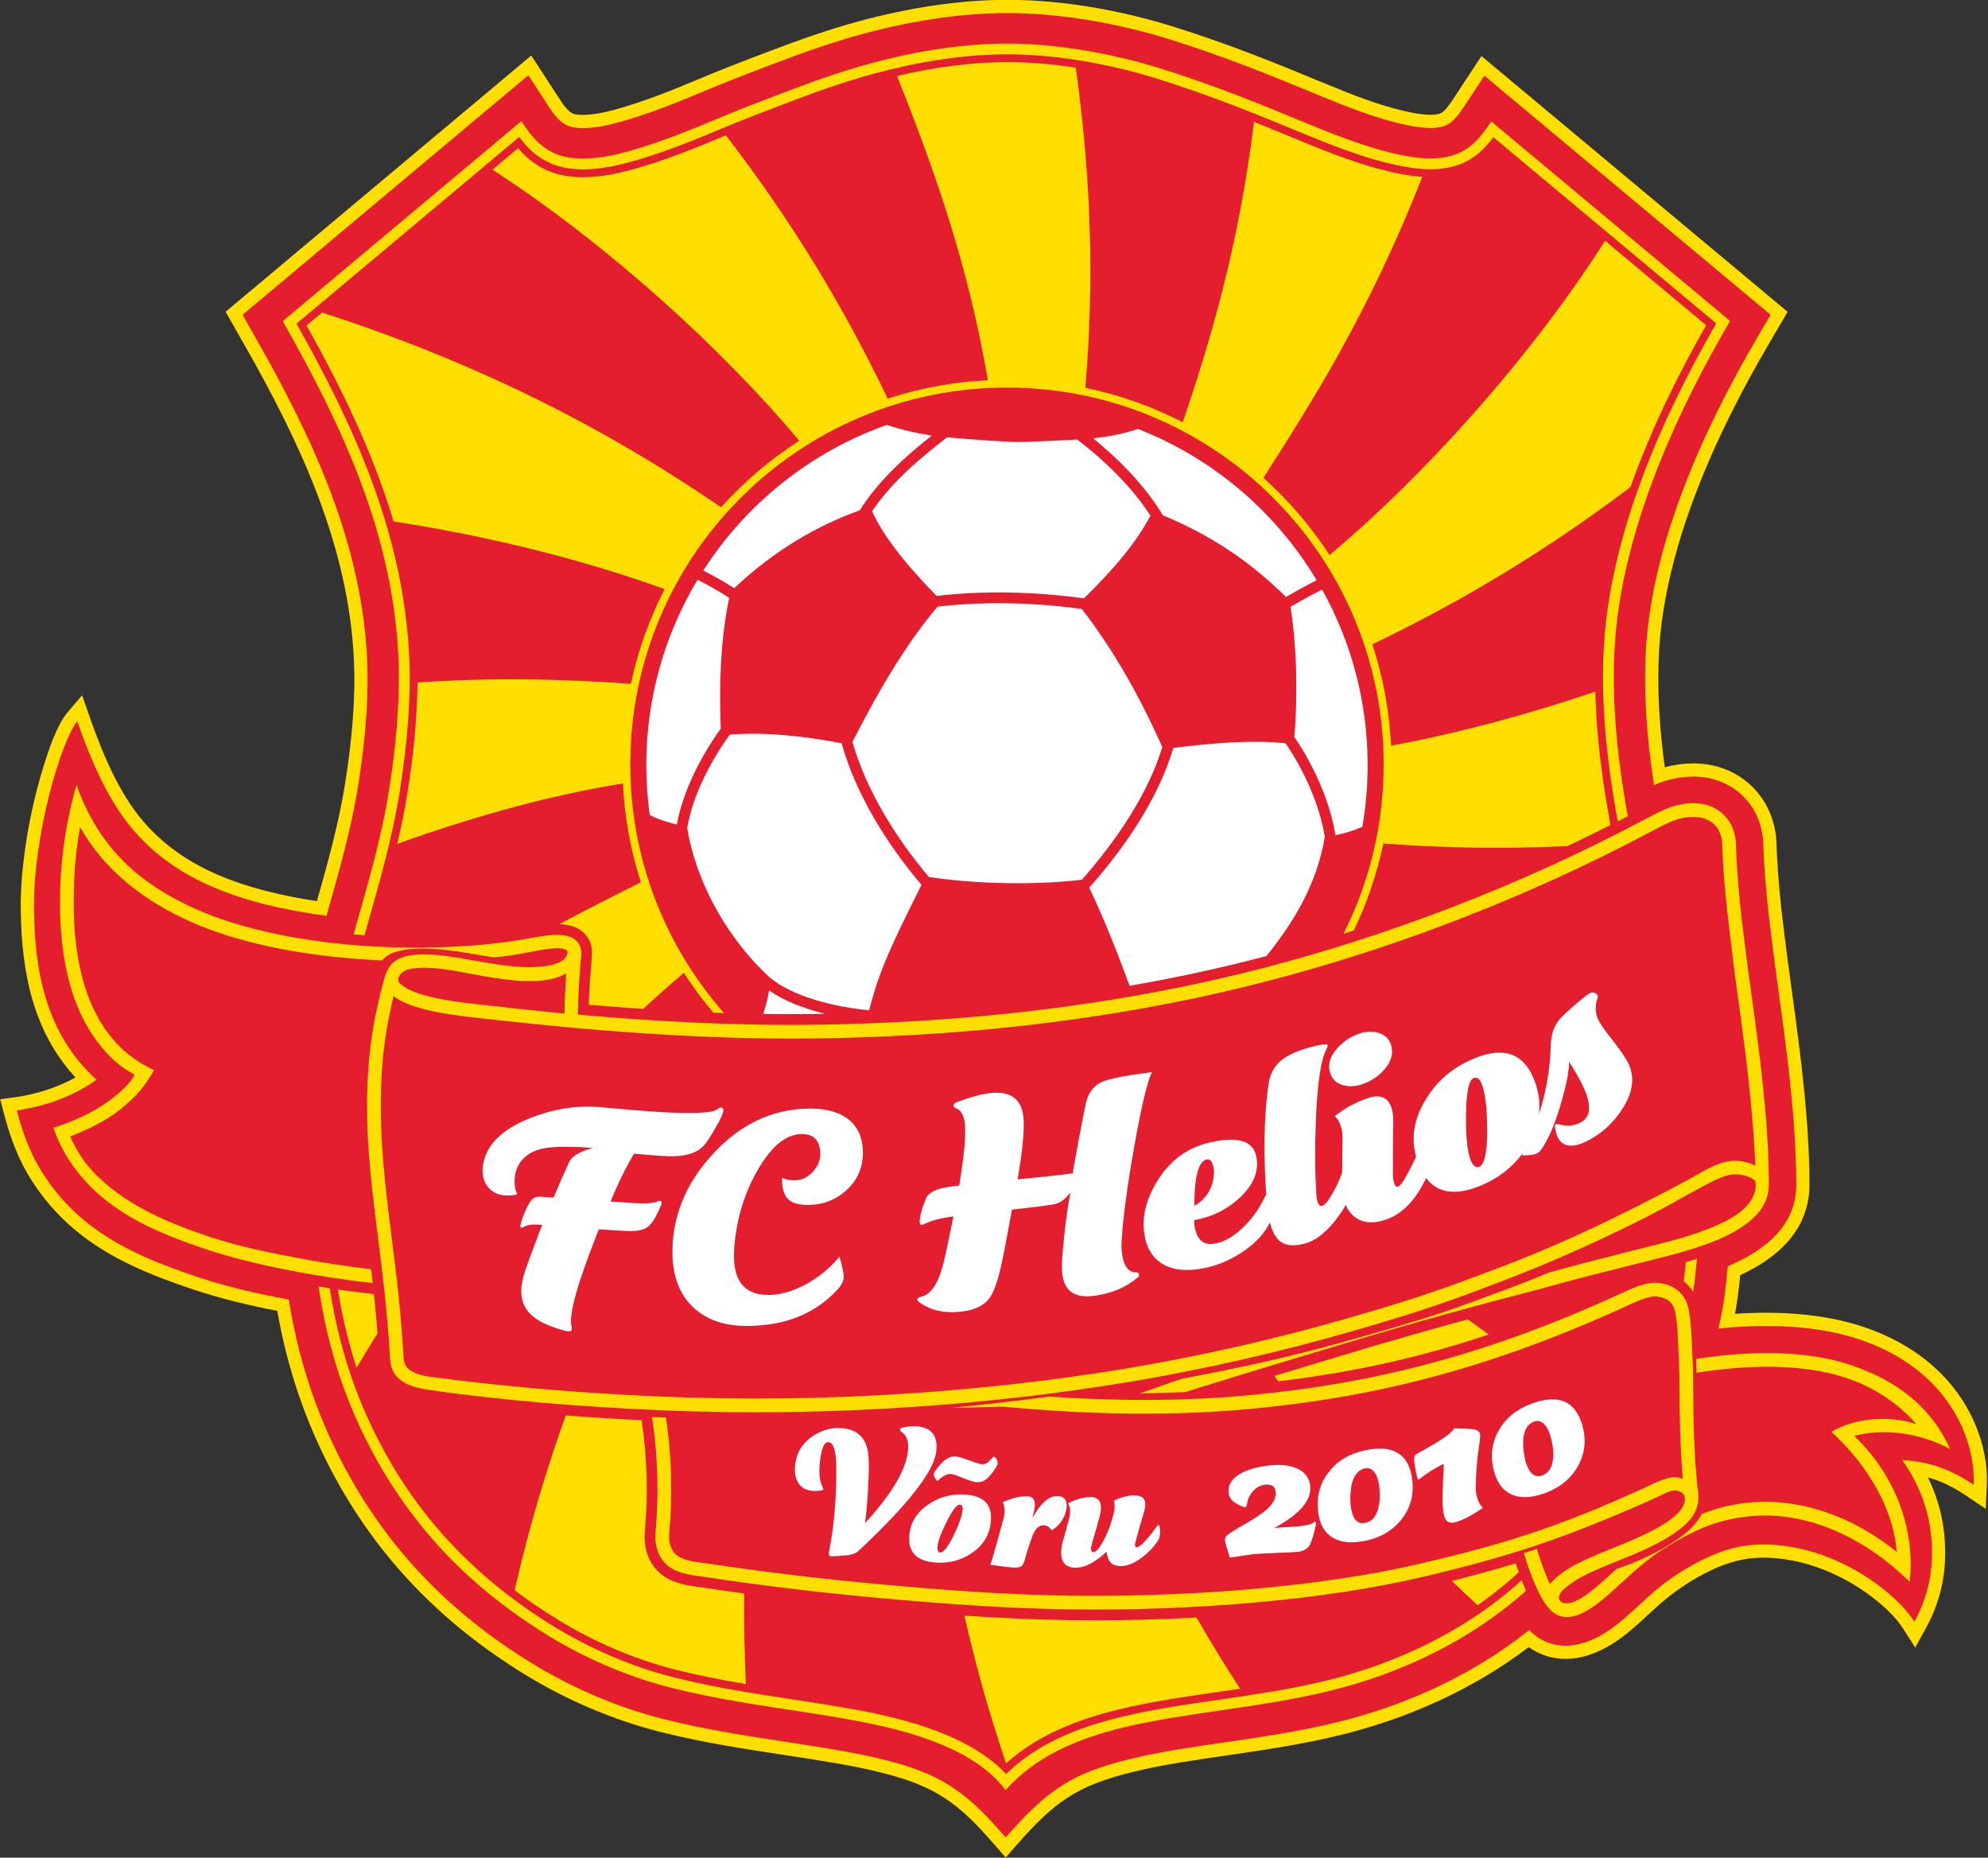 <?xml version="1.0" encoding="UTF-8"?>
<svg xmlns="http://www.w3.org/2000/svg" xmlns:xlink="http://www.w3.org/1999/xlink" width="567.3pt" height="530pt" viewBox="0 0 567.3 530" version="1.1">
<rect x="0" y="0" width="567.3" height="530" fill="#333333" stroke="none"/>
<g id="surface1">
<path style=" stroke:none;fill-rule:evenodd;fill:rgb(100%,87.5%,0%);fill-opacity:1;" d="M 496.59 363.805 C 496.223 367.484 495.781 371.188 495.113 374.832 C 507.344 374.004 520.383 374.734 531.84 378.586 C 543.176 382.395 553.203 389.09 559.824 399.188 C 564.504 406.328 567.359 415.195 566.965 423.781 L 566.656 430.488 L 561.094 426.73 C 557.504 424.309 553.977 422.555 550.141 421.492 C 553.531 428.363 555.176 435.746 555.07 443.734 C 554.973 451.145 553.152 457.977 549.59 464.477 L 546.531 470.039 L 543.109 464.695 C 539.91 459.695 533.742 454.902 528.711 451.906 C 521.305 447.504 512.801 444.641 504.152 444.406 C 498.094 444.238 492.879 445.707 487.504 448.367 C 483.188 450.508 479.215 453.062 475.477 456.105 C 471.715 459.168 468.344 462.684 464.578 465.762 C 458.547 470.688 450.754 474.637 442.762 472.84 C 440.379 472.305 438.184 471.312 436.246 469.91 C 420.148 482.133 401.328 490.473 381.711 495.188 C 371.465 497.648 361.047 499.215 350.621 500.734 C 341.555 502.055 332.43 503.305 323.52 505.469 C 307.172 509.438 300.91 514.039 289.82 526.691 L 286.984 529.934 L 284.148 526.688 C 276.309 517.707 270.355 511.727 258.684 507.812 C 249.926 504.875 240.562 503.328 231.465 501.883 C 220.316 500.117 209.137 498.586 198.078 496.309 C 194.797 495.633 191.523 494.891 188.273 494.066 C 174.734 490.625 161.562 484.961 149.664 477.652 C 125.984 463.109 107.496 444.164 94.531 419.5 C 86.926 405.035 81.941 389.98 79.117 373.977 C 71.082 372.438 63.055 370.52 55.301 367.938 C 43.281 363.941 31.168 359.09 21.367 350.852 C 16.578 346.824 12.641 342.348 9.23 337.098 C 5.344 331.117 2.906 324.598 1.133 317.719 L 0.07 313.605 L 4.281 313.043 C 9.992 312.281 16.277 310.34 21.547 307.402 C 9.426 294.27 6.168 277.484 5.922 259.719 C 5.848 254.387 6.262 249.008 6.957 243.723 C 8.047 235.395 9.875 226.922 12.34 218.891 C 13.672 214.543 16.215 206.848 19.168 203.371 L 23.426 198.363 L 25.594 204.566 C 29.152 214.738 33.832 226.117 40.906 234.367 C 50.41 245.449 63.215 251.07 77.156 254.5 C 81.535 255.578 85.977 256.422 90.438 257.082 C 93.57 246.027 96.664 234.934 98.469 223.574 C 100.48 210.945 101.742 197.773 100.801 184.992 C 98.484 153.453 85.02 125.23 69.629 98.16 L 64.383 88.941 L 151.605 15.844 L 159.434 27.871 C 160.379 29.324 161.746 31.543 163.344 32.336 C 164.922 33.113 168.762 32.688 170.453 32.414 C 173.449 31.926 176.398 31.055 179.297 30.156 C 185.988 28.078 192.508 25.465 198.965 22.738 C 205.465 19.992 212.051 17.465 218.648 14.957 C 227.414 11.625 236.242 8.445 245.305 6.012 C 258.977 2.34 273.199 -0.02 287.379 -0.043 C 303.227 -0.066 320.102 2.973 335.199 7.723 C 342.754 10.098 350.227 12.738 357.621 15.57 C 364.758 18.305 371.812 21.242 378.879 24.145 C 386.047 27.086 393.484 30.043 401.051 31.75 C 403.559 32.316 408.566 33.316 411.016 32.344 C 412.422 31.789 414.121 29.121 414.922 27.91 L 422.746 15.992 L 510.113 88.961 L 504.672 98.25 C 489.688 123.793 475.145 155.695 473.441 185.598 C 472.812 196.668 473.562 207.902 475.059 218.91 C 480.117 217.531 485.57 217.34 490.605 218.867 C 495.559 220.375 499.758 223.41 502.738 227.648 C 505.367 231.387 506.816 236.113 506.953 240.668 C 507.219 249.469 508.141 258.234 509.242 266.965 C 509.828 271.625 510.426 276.285 511.078 280.938 C 512.762 292.965 514.359 305.008 515.395 317.113 C 515.988 324.07 516.348 331.055 516.359 338.039 C 516.371 342.871 514.988 347.5 512.285 351.508 C 508.547 357.043 502.641 361 496.59 363.805 Z M 496.59 363.805 "/>
<path style=" stroke:none;fill-rule:evenodd;fill:rgb(89.452%,11.768%,18.431%);fill-opacity:1;" d="M 69.215 89.809 L 150.77 21.461 L 156.273 29.926 C 157.699 32.117 159.262 34.516 161.672 35.711 C 164.172 36.949 168.402 36.562 171.059 36.133 C 174.223 35.617 177.352 34.703 180.41 33.754 C 187.219 31.641 193.859 28.98 200.426 26.211 C 206.887 23.48 213.434 20.973 219.988 18.48 C 228.633 15.191 237.344 12.051 246.281 9.652 C 259.613 6.07 273.559 3.746 287.387 3.727 C 302.68 3.703 319.512 6.734 334.07 11.316 C 341.551 13.668 348.949 16.285 356.273 19.09 C 363.379 21.812 370.41 24.738 377.449 27.629 C 384.73 30.617 392.535 33.691 400.223 35.426 C 403.66 36.199 408.992 37.195 412.402 35.848 C 414.852 34.879 416.688 32.074 418.066 29.977 L 423.574 21.594 L 505.254 89.809 L 501.422 96.344 C 486.176 122.336 471.422 154.863 469.68 185.383 C 468.973 197.824 469.969 210.898 471.988 223.973 C 472.809 223.621 473.645 223.301 474.508 223.012 C 479.289 221.422 484.645 220.996 489.508 222.473 C 493.66 223.734 497.16 226.262 499.656 229.812 C 501.859 232.949 503.074 236.965 503.188 240.777 C 503.453 249.707 504.387 258.578 505.504 267.434 C 506.094 272.113 506.691 276.789 507.348 281.457 C 509.023 293.422 510.613 305.395 511.641 317.434 C 512.227 324.289 512.578 331.164 512.594 338.047 C 512.602 342.121 511.449 346.012 509.164 349.398 C 505.465 354.875 499.156 358.684 493.047 361.25 C 492.504 367.16 491.801 373.348 490.352 379.02 C 503.641 377.645 518.273 378 530.637 382.156 C 556.055 390.699 563.797 410.723 563.203 423.609 C 557.684 419.887 551.434 416.969 542.809 416.555 C 549.387 425.828 551.422 435.043 551.305 443.684 C 551.223 449.992 549.797 456.262 546.285 462.664 C 540.848 454.168 523.992 441.18 504.254 440.641 C 497.086 440.441 491.328 442.27 485.836 444.992 C 481.277 447.25 477.129 449.906 473.102 453.184 C 469.352 456.234 466.102 459.652 462.195 462.844 C 457.109 466.996 450.402 470.695 443.59 469.164 C 440.781 468.535 438.328 467.109 436.383 465.027 C 420.23 477.934 400.992 486.676 380.828 491.523 C 370.688 493.961 360.391 495.504 350.078 497.004 C 340.926 498.34 331.617 499.625 322.633 501.805 C 306.121 505.816 299.129 510.355 286.988 524.211 C 279.184 515.273 272.715 508.543 259.883 504.242 C 251.008 501.266 241.285 499.629 232.051 498.164 C 220.961 496.406 209.844 494.883 198.84 492.617 C 195.613 491.953 192.395 491.227 189.203 490.414 C 176.051 487.074 163.191 481.539 151.633 474.441 C 128.523 460.25 110.527 441.836 97.867 417.75 C 89.934 402.656 85.043 387.238 82.395 370.754 C 73.484 369.137 64.641 367.078 56.488 364.363 C 44.973 360.535 33.18 355.855 23.793 347.969 C 18.879 343.84 15.359 339.617 12.391 335.047 C 8.977 329.789 6.625 323.918 4.781 316.777 C 12.629 315.73 21.254 312.66 27.535 308.031 C 13.059 294.914 9.93 277.137 9.688 259.664 C 9.391 238.152 17.59 211.047 22.039 205.812 C 26.242 217.824 31.164 228.797 38.047 236.82 C 47.184 247.473 59.578 254.051 76.258 258.16 C 81.676 259.492 87.363 260.52 93.168 261.262 C 96.637 249.008 100.184 236.793 102.191 224.164 C 104.234 211.32 105.516 197.715 104.559 184.719 C 102.195 152.535 88.641 123.973 72.898 96.297 Z M 69.215 89.809 "/>
<path style=" stroke:none;fill-rule:evenodd;fill:rgb(100%,87.5%,0%);fill-opacity:1;" d="M 80.676 91.621 L 148.773 34.551 C 151.797 39.195 154.137 41.711 157.703 43.477 C 161.895 45.555 167.254 45.562 172.492 44.711 C 176.062 44.133 179.59 43.125 183.062 42.047 C 190.148 39.848 197.074 37.086 203.906 34.199 C 210.184 31.551 216.727 29.039 223.172 26.59 C 231.602 23.383 239.992 20.352 248.605 18.039 C 262.734 14.246 275.766 12.438 287.398 12.422 C 299.652 12.402 315.914 14.73 331.387 19.598 C 338.688 21.895 345.926 24.453 353.07 27.191 C 360.121 29.895 367.199 32.84 374.051 35.652 C 382.609 39.168 390.84 42.227 398.254 43.902 C 404.797 45.375 410.719 45.883 415.691 43.918 C 419.871 42.266 422.562 39.172 425.547 34.641 L 493.699 91.566 C 480.297 114.43 462.719 150.047 460.754 184.625 C 459.965 198.508 461.121 214.336 464.512 232.852 C 463.559 233.348 462.605 233.84 461.652 234.328 C 461.176 231.75 460.73 229.168 460.316 226.586 C 458.109 212.719 456.879 198.488 457.68 184.449 C 459.484 152.75 473.961 119.609 489.738 92.262 L 426.148 39.152 C 423.688 42.441 420.879 45.176 416.82 46.777 C 410.73 49.188 403.797 48.305 397.578 46.902 C 389.199 45.012 380.82 41.758 372.883 38.496 C 365.93 35.641 358.988 32.754 351.973 30.066 C 344.879 27.348 337.715 24.812 330.465 22.531 C 317.086 18.324 301.465 15.473 287.406 15.496 C 274.633 15.516 261.715 17.703 249.402 21.012 C 240.855 23.305 232.523 26.324 224.258 29.465 C 217.844 31.906 211.426 34.363 205.102 37.031 C 198.172 39.961 191.164 42.75 183.973 44.984 C 180.367 46.102 176.719 47.141 172.984 47.746 C 167.535 48.633 161.398 48.738 156.34 46.234 C 152.797 44.48 150.355 42.039 148.16 39.078 L 84.613 92.336 C 100.754 120.988 114.105 150.328 116.547 183.586 C 117.574 197.531 116.254 212.02 114.062 225.801 C 111.836 239.828 107.816 253.238 104.016 266.805 C 102.977 266.734 101.934 266.652 100.895 266.562 C 104.715 252.973 108.719 239.828 111.027 225.32 C 113.289 211.098 114.434 196.781 113.48 183.809 C 111.113 151.566 98.504 122.965 80.676 91.621 Z M 484.234 359.137 C 483.961 362.125 483.633 365.363 483.18 368.559 C 482.449 367.387 481.539 366.395 480.469 365.578 C 480.691 363.754 480.879 361.926 481.051 360.098 C 482.117 359.789 483.176 359.473 484.234 359.137 Z M 435.469 453.844 C 419.613 467.977 399.855 477.496 378.738 482.574 C 358.797 487.363 338.215 488.562 320.52 492.863 C 307.184 496.102 295.488 501.105 286.938 510.734 C 281.688 503.656 273.074 498.98 262.727 495.508 C 242.941 488.867 216.227 487.801 191.406 481.492 C 178.852 478.301 166.766 472.984 156.316 466.566 C 134.73 453.312 117.797 436.176 105.785 413.336 C 98.742 399.938 93.598 385.242 90.91 367.043 C 91.973 367.215 93.035 367.383 94.098 367.543 C 96.504 383.141 101.016 397.652 108.508 411.902 C 120.16 434.074 136.66 450.887 157.926 463.945 C 168.449 470.41 180.188 475.469 192.164 478.512 C 195.18 479.277 198.215 479.965 201.266 480.594 C 212.09 482.82 223.027 484.309 233.934 486.039 C 243.863 487.613 254.16 489.387 263.711 492.594 C 272.152 495.43 280.914 499.496 287.094 506.125 C 296.066 497.387 307.629 492.828 319.797 489.875 C 329.164 487.598 338.809 486.25 348.344 484.859 C 358.285 483.41 368.242 481.934 378.02 479.582 C 398.727 474.605 418.449 465.168 434.223 450.828 C 434.586 451.758 434.965 452.684 435.363 453.602 Z M 435.469 453.844 "/>
<path style=" stroke:none;fill-rule:evenodd;fill:rgb(100%,87.5%,0%);fill-opacity:1;" d="M 107.426 288.32 C 105.137 299.164 104.371 310.34 104.91 323.121 C 105.191 329.879 105.844 336.199 106.57 342.508 C 108.141 356.117 110.277 369.676 111.301 387.434 C 111.41 389.328 111.812 390.859 112.684 392.094 C 114.406 394.531 117.629 395.805 121.738 396.422 C 141.879 399.445 166.672 401.43 188.484 402.348 C 213.898 403.418 237.965 402.926 260.59 401.391 C 281.844 399.949 301.84 397.59 320.496 394.539 C 344.41 390.629 366.145 385.445 385.562 379.879 C 397.426 376.477 408.426 373.066 418.527 369.309 C 425.965 366.543 432.879 363.93 439.297 361.266 C 451.465 356.219 461.855 351.277 470.617 346.797 C 480.383 341.805 488.328 336.586 493.062 335.285 C 495.441 334.633 499.441 335.285 500.902 337.008 C 501.32 339.391 500.488 341.238 499.43 342.801 C 496.887 346.574 491.191 349.16 487.074 350.746 C 480.676 353.219 473.703 354.848 467.051 356.508 C 458.699 358.598 450.34 360.754 442.039 363.035 C 434.605 366.211 427.109 368.84 419.602 371.633 C 408.723 375.68 397.559 378.801 386.41 381.996 C 370.262 386.621 353.934 390.262 337.449 393.312 C 333.309 394.625 329.223 396.195 325.109 397.57 L 338.215 397.176 C 342.812 395.719 347.422 394.289 352.031 392.871 C 363.59 389.316 375.172 385.848 386.754 382.371 C 398.738 378.77 410.797 375.402 422.871 372.113 C 429.34 370.355 435.855 368.758 442.312 366.965 C 450.836 364.602 459.422 362.449 468.004 360.305 C 474.816 358.602 481.926 356.93 488.484 354.398 C 493.449 352.48 499.617 349.297 502.676 344.77 C 504.137 342.602 504.77 340.227 504.766 337.812 C 504.754 331.035 504.398 324.395 503.84 317.848 C 502.812 305.801 501.242 294.051 499.594 282.293 C 498.93 277.566 498.336 272.871 497.738 268.16 C 496.605 259.172 495.645 250.137 495.363 240.762 C 495.285 238.082 494.355 235.633 493.254 234.066 C 491.711 231.867 489.629 230.438 487.234 229.711 C 483.949 228.715 480.195 229.117 476.977 230.188 C 474.512 231.008 472.242 232.246 470.219 233.324 C 451.473 243.301 433.164 251.59 414.32 258.84 C 389.402 268.43 364.215 275.93 339.164 281.16 C 303.422 288.621 267.945 291.812 233.922 292.336 C 210.117 292.703 186.504 291.395 164.879 289.469 C 164.922 284.832 165.312 279.07 165.648 274.723 C 165.785 272.934 166.23 270.965 165.234 269.336 C 164.559 268.23 163.078 266.895 159.941 266.754 C 157.281 266.633 154.762 267.031 152.266 267.488 C 147.145 268.43 142.047 269.141 136.852 269.59 C 115.41 271.445 89.844 270.117 68.34 263.863 C 58.633 261.043 49.41 256.883 41.656 251.219 C 32.164 244.281 25.719 235.031 21.828 223.898 C 18.117 236.824 16.98 248.797 17.129 259.305 C 17.352 275.609 21.02 288.27 27.727 297.129 C 31.266 301.812 34.258 304.406 38.367 306.578 C 37.629 308.449 34.664 311.625 30.176 314.723 C 26.34 317.371 21.234 319.898 15.273 321.73 C 16.02 324.246 17.234 326.797 18.648 329.227 C 21.203 333.598 24.668 337.816 29.051 341.5 C 37.512 348.613 48.309 352.922 58.961 356.461 C 73.02 361.137 91.336 364.359 106.371 366.074 C 106.277 365.285 106.188 364.492 106.09 363.699 L 105.895 362.102 C 98.684 361.266 91.414 360.141 84.379 358.801 C 76.266 357.254 68.035 355.578 60.191 352.973 C 48.641 349.129 37.117 344.473 28.039 335.785 C 24.77 332.652 22.164 329.062 20.012 324.223 C 24.227 322.633 28.738 320.469 32.398 317.945 C 34.301 316.633 36.816 314.52 38.844 312.383 C 41.129 309.98 42.629 307.617 43.969 305.316 C 38.676 302.828 34.504 299.605 30.848 294.77 C 23.391 284.918 21.207 271.293 21.039 259.254 C 20.93 251.418 21.441 243.633 22.844 235.969 C 24.984 239.754 27.68 243.434 30.539 246.5 C 40.309 256.996 53.617 263.66 67.246 267.625 C 80.289 271.414 94.723 273.375 109.039 274.012 C 111.066 271.438 115.352 270.758 119.34 270.625 C 125.266 270.426 132.465 271.719 138.312 272.738 C 139.254 272.898 139.992 273.016 140.965 273.094 C 144.914 272.895 149.066 272 152.973 271.285 C 155.199 270.875 157.488 270.449 159.766 270.551 C 160.344 270.578 161.965 270.867 161.953 271.551 C 161.914 275.145 155.441 275.746 153.309 275.871 C 148.344 276.172 142.727 275.348 137.781 274.48 C 131.355 273.355 125.066 272.125 120.004 272.301 C 117.254 272.395 114.914 272.797 113.059 273.957 C 112.172 274.516 111.434 275.254 110.848 276.27 C 110.297 277.227 109.871 278.438 109.555 279.578 C 108.641 282.875 107.949 285.852 107.426 288.32 Z M 114.836 281.18 C 116.562 282.477 119.133 283.371 120.688 283.824 C 126.18 285.418 132.465 286.094 138.145 286.742 C 145.742 287.605 153.473 288.395 161.078 289.188 C 161.129 285.574 161.32 281.367 161.574 277.734 C 159.09 279.113 156.305 279.668 153.547 279.836 C 148.129 280.164 142.438 279.27 137.105 278.336 C 131.836 277.41 125.465 275.918 120.133 276.102 C 118.59 276.152 116.539 276.32 115.191 277.16 C 113.984 277.918 113.672 278.824 113.633 279.547 C 113.594 280.176 114.215 280.711 114.836 281.18 Z M 156.223 292.52 C 150.047 291.887 143.867 291.277 137.699 290.574 C 131.785 289.898 125.316 289.188 119.594 287.527 C 117.223 286.84 114.402 285.82 112.281 284.156 C 111.902 285.809 111.555 287.469 111.199 289.133 C 108.84 300.324 108.34 311.547 108.82 322.957 C 109.09 329.297 109.664 335.598 110.398 341.898 C 111.215 348.895 112.129 355.871 112.973 362.863 C 113.949 370.965 114.68 379.059 115.152 387.207 C 115.215 388.25 115.449 389.297 116.129 390.117 C 117.445 391.695 120.617 392.512 122.535 392.766 C 144.559 395.711 166.445 397.504 188.648 398.438 C 212.535 399.441 236.473 399.105 260.32 397.484 C 280.258 396.133 300.145 393.898 319.867 390.676 C 341.68 387.109 363.238 382.207 384.484 376.117 C 395.465 372.965 406.453 369.625 417.164 365.641 C 423.93 363.121 430.691 360.656 437.398 357.887 C 448.066 353.477 458.605 348.543 468.836 343.312 C 473.316 341.02 477.684 338.762 482.109 336.359 C 486.328 334.066 490.941 330.816 495.949 331.195 C 497.684 331.328 499.438 331.789 500.879 332.508 C 500.742 327.781 500.344 322.891 499.941 318.18 C 498.93 306.344 497.367 294.598 495.719 282.84 C 494.926 277.199 494.262 271.605 493.59 266.016 C 492.59 257.691 491.703 249.367 491.453 240.879 C 491.406 239.355 490.93 237.457 490.051 236.203 C 487.406 232.445 482.129 232.602 478.215 233.902 C 476.066 234.617 474.051 235.719 472.059 236.777 C 453.789 246.504 435.039 255.062 415.723 262.492 C 391.129 271.961 365.773 279.602 339.965 284.992 C 305.109 292.266 269.566 295.703 233.984 296.25 C 213.297 296.566 192.566 295.613 171.941 293.941 C 166.691 293.516 161.465 293.055 156.223 292.52 Z M 156.223 292.52 "/>
<path style=" stroke:none;fill-rule:evenodd;fill:rgb(100%,87.5%,0%);fill-opacity:1;" d="M 186.047 404.258 C 187.773 415.219 188.016 426.531 187.074 436.992 C 186.742 440.707 187.711 444.066 190.184 446.34 C 193.242 449.145 197.641 449.383 201.539 449.969 C 217.84 452.414 233.695 454.34 250.34 455.855 C 268.52 457.516 286.828 458.887 305.09 459.148 C 339.738 459.641 377.621 456.609 406.148 449.852 C 431.465 443.852 446.047 438.992 471.062 427.961 C 473.449 426.906 476.305 425.246 477.711 425.246 C 479.422 425.246 480.512 426.023 480.746 427.086 C 480.949 428.027 480.609 429.191 479.973 430.242 C 477.531 434.285 468.496 438.27 464.129 440.086 C 460.82 441.465 457.465 442.746 454.184 444.188 C 451.203 445.492 448.051 447.008 445.461 448.984 C 444.285 449.875 443.203 450.852 442.262 451.922 C 440.766 448.695 439.574 445.281 438.57 441.867 C 437.484 442.277 435.934 442.77 434.836 443.109 C 435.863 446.457 436.84 449.309 438.18 452.371 C 439.402 455.164 440.754 457.582 442.172 459.016 C 443.137 460.176 444.305 460.867 445.641 461.164 C 449.012 461.922 452.82 460.027 457.242 456.414 C 460.879 453.445 464.934 449.297 469.504 445.625 C 471.43 444.074 473.453 442.699 475.574 441.387 C 479.766 438.793 484.402 436.254 488.949 434.746 C 494.797 432.809 500.508 432.273 504.973 432.395 C 518.09 432.754 532.445 439.008 544.934 451.277 C 546.566 437.285 541.438 421.367 529.109 409.652 C 537.816 407.363 547.895 408.848 556.492 413.41 C 551.059 401.289 541.133 393.805 528.145 389.438 C 515.566 385.207 499.652 385.277 483.977 387.695 L 484.133 391.633 C 497.77 389.488 513.906 388.781 526.898 393.148 C 534.895 395.836 541.652 400.371 546.852 406.312 C 540.008 403.922 529.863 404.18 522.578 408.496 C 530.258 415.395 540.07 427.965 541.246 442.75 C 530.922 434.406 518.352 428.848 505.086 428.48 C 498.348 428.297 491.82 429.449 485.559 431.941 C 482.09 439.281 467.902 445.508 461.273 447.621 C 459.133 449.582 457.008 451.555 454.766 453.383 C 453.219 454.648 449.973 457.164 447.504 457.398 C 444.879 457.641 443.922 455.719 445.941 453.723 C 446.504 453.172 447.129 452.633 447.836 452.098 C 451.938 448.965 458.922 446.496 465.633 443.699 C 473.004 440.633 480.578 436.605 483.266 432.156 C 484.824 429.578 484.887 427.137 484.379 424.27 C 483.395 414.668 483.199 405.547 483.172 395.246 C 483.164 391.055 482.969 387.004 482.773 382.957 C 482.621 379.809 482.52 376.664 481.844 373.457 C 480.879 368.883 477.762 366.695 473.648 366.062 C 470.02 365.5 465.715 367.578 463.398 368.648 C 440.738 379.098 419.965 386.316 399.586 391.125 C 385.637 394.414 371.879 396.543 357.816 397.93 C 337.219 399.957 316.977 399.633 299.391 398.457 C 289.754 399.719 280.148 400.809 271.531 401.652 C 276.422 401.562 281.309 401.453 286.195 401.316 C 310.047 403.562 334.34 404.172 358.199 401.824 C 372.445 400.422 386.547 398.219 400.48 394.934 C 422.812 389.664 444.223 381.801 465.039 372.203 C 467.133 371.234 470.68 369.562 473.051 369.93 C 475.758 370.348 477.43 371.492 478.016 374.266 C 478.629 377.18 478.723 380.18 478.863 383.145 C 479.059 387.18 479.254 391.215 479.258 395.254 C 479.281 404.113 479.449 413.105 480.211 421.898 C 479.52 421.676 478.758 421.445 477.879 421.441 C 475.309 421.441 471.852 423.301 469.484 424.379 C 457.316 429.922 447.273 434.031 435.773 437.816 C 425.734 441.121 415.379 443.766 405.078 446.152 C 393.906 448.746 382.629 450.523 371.23 451.898 C 358.637 453.414 345.949 454.363 333.277 454.871 C 323.855 455.246 314.383 455.383 304.914 455.242 C 286.855 454.977 268.746 453.602 250.77 451.957 C 234.512 450.469 218.301 448.527 202.117 446.098 C 199.336 445.68 194.988 445.438 192.836 443.457 C 191.141 441.906 190.777 439.531 190.973 437.344 C 191.945 426.516 191.684 415.289 190.035 404.426 C 188.703 404.371 187.379 404.316 186.047 404.258 Z M 186.047 404.258 "/>
<path style=" stroke:none;fill-rule:evenodd;fill:rgb(100%,87.5%,0%);fill-opacity:1;" d="M 309.703 110.621 C 319.516 112.656 328.848 116 337.512 120.465 C 345.074 98.129 353.414 70.848 357.84 34.77 C 362.586 36.668 367.305 38.625 372.031 40.566 C 380.16 43.902 388.496 47.145 397.09 49.082 C 399.938 49.727 402.895 50.25 405.859 50.441 C 390.586 89.441 373.98 115.23 360.535 136.332 C 367.746 142.793 374.102 150.195 379.398 158.348 C 405.84 136.211 436.465 102.535 458.023 68.688 L 486.863 92.777 C 478.738 107.023 471.035 122.723 465.266 138.957 C 436.973 160.375 411.656 174.184 391.613 183.816 C 394.629 192.988 396.465 202.688 396.949 212.746 C 415.07 209.395 435.254 204.121 455.246 197.301 C 455.48 207.23 456.551 217.152 458.109 226.938 C 458.559 229.758 459.047 232.574 459.574 235.383 C 455.508 237.441 451.41 239.445 447.289 241.391 C 427.234 242.359 409.719 241.777 394.746 240.641 C 392.926 249.34 390.074 257.66 386.324 265.469 C 385.344 265.785 384.359 266.098 383.371 266.406 C 390.703 251.875 394.84 235.453 394.84 218.07 C 394.84 158.711 346.703 110.574 287.344 110.574 C 227.988 110.574 179.852 158.711 179.852 218.07 C 179.852 245.25 189.945 270.07 206.59 289 C 205.574 288.969 204.559 288.934 203.547 288.895 C 200.512 285.309 197.699 281.527 195.141 277.57 C 191.289 280.809 187.422 284.234 183.527 287.844 C 178.352 287.496 173.18 287.098 168.012 286.656 C 168.133 282.75 168.41 278.852 168.715 274.957 C 168.922 272.305 169.344 270.16 167.855 267.73 C 166.18 264.992 163.18 263.824 160.086 263.684 C 159.922 263.676 159.762 263.668 159.602 263.664 C 167.508 259.398 175.426 255.449 182.871 251.691 C 179.992 242.746 178.227 233.301 177.754 223.516 C 157.949 226.707 136.852 232.348 113.348 240.746 C 114.484 235.926 115.488 231.07 116.273 226.152 C 117.914 215.836 119.059 205.254 119.137 194.727 C 139.754 193.277 159.738 193.613 180.023 195.102 C 182.051 185.582 185.316 176.516 189.641 168.086 C 167.652 160.062 140.172 153.027 112.297 148.781 C 106.504 129.32 97.578 110.934 87.473 92.859 L 91.887 89.16 C 144.344 106.07 180.789 127.648 205.746 144.715 C 212.297 137.445 219.797 131.051 228.055 125.734 C 206.344 99.789 173.617 69.863 140.52 48.402 L 147.84 42.27 C 149.941 44.738 152.309 46.734 155.344 48.238 C 160.859 50.965 167.398 50.918 173.344 49.953 C 177.184 49.332 180.926 48.27 184.637 47.117 C 191.898 44.863 198.969 42.051 205.973 39.094 C 206.359 38.93 206.754 38.766 207.137 38.605 C 225.988 63.074 240.695 87.449 253.305 113.727 C 262.379 110.77 271.965 108.961 281.898 108.473 C 276.219 75.586 267.094 49.637 255.969 21.664 C 266.262 19.262 276.863 17.75 287.41 17.73 C 293.801 17.723 300.41 18.293 306.98 19.316 C 311.422 51.164 312.27 80.715 309.703 110.621 Z M 309.703 110.621 "/>
<path style=" stroke:none;fill-rule:evenodd;fill:rgb(100%,100%,100%);fill-opacity:1;" d="M 324.738 122.383 C 346.141 130.734 364.062 146.047 375.723 165.535 C 372.766 167.031 369.84 168.648 366.965 170.305 C 357.512 160.973 346.676 153.18 331.863 147.02 C 326.93 138.891 319.703 131.348 311.953 125.066 C 315.617 124.668 320.305 123.883 324.738 122.383 Z M 377.266 168.203 C 385.547 183.031 390.266 200.109 390.266 218.293 C 390.266 224.293 389.746 230.168 388.762 235.887 C 386.438 236.918 383.828 237.73 381.066 238.254 C 379.633 228.922 374.906 218.355 369.363 210.27 C 370.215 199.926 370.262 185.922 368.266 173.105 C 371.219 171.398 374.223 169.734 377.266 168.203 Z M 217.773 289.266 C 218.43 287.367 219.012 285.191 219.469 282.586 C 223.797 285.605 229.562 287.781 235.445 289.234 L 233.879 289.262 C 228.508 289.344 223.141 289.344 217.773 289.266 Z M 322.344 281.242 C 318.879 271.914 315.289 262.605 310.824 253.246 C 320.879 241.875 330.469 228.027 334.816 213.398 C 343.574 212.242 356.992 210.918 366.859 212.059 C 372.145 219.785 376.699 229.941 378.039 238.809 C 375.816 251.965 369.52 262.68 361.379 272.762 C 353.812 274.75 346.195 276.551 338.535 278.148 C 333.156 279.273 327.758 280.301 322.344 281.242 Z M 185.402 232.516 C 184.762 227.867 184.422 223.121 184.422 218.293 C 184.422 198.953 189.762 180.859 199.047 165.402 C 202.133 166.934 205.141 168.652 208.078 170.555 C 205.32 183.699 205.266 197.711 205.676 207.891 C 199.988 215.777 194.812 225.812 193.148 235.246 C 190.445 234.566 187.605 233.691 185.402 232.516 Z M 200.672 162.777 C 212.93 143.68 231.328 128.906 253.074 121.223 C 256.648 122.438 261.027 123.516 265.895 124.262 C 258.598 130.043 251.551 136.363 246.34 144.074 C 246.004 144.57 245.676 145.074 245.359 145.578 C 233.047 150.023 220.883 157.074 209.504 167.809 C 206.629 165.961 203.684 164.285 200.672 162.777 Z M 219.492 278.727 C 208.34 268.473 198.801 252.668 196.102 236.223 C 197.594 227.105 202.719 217.223 208.254 209.578 C 218.57 208.793 229.43 210.004 240.164 212.039 C 244.172 226.531 253.098 240.859 262.961 252.457 C 254.324 269.625 250.703 277.441 248.031 288.227 C 238.609 287.371 226.117 284.434 219.492 278.727 Z M 243.254 211.652 C 251.258 195.977 258.965 183.172 267.535 173.078 C 281.223 171.484 295.031 171.906 308.695 173.723 C 317.84 185.52 325.34 198.938 331.684 213.137 C 327.41 226.996 318.238 240.176 308.711 250.996 C 291.703 252.938 274.414 251.672 265.074 250.203 C 255.695 239.109 247.156 225.441 243.254 211.652 Z M 270.234 124.773 C 277.867 125.465 287.102 126.027 289.598 126.113 C 291.324 126.168 300.555 125.773 307.391 125.398 C 315.352 131.457 322.996 138.957 328.281 147.094 C 324.27 154.812 317.637 162.594 309.316 170.703 C 295.363 168.832 281.266 168.395 267.281 170.012 C 258.035 160.617 251.859 152.539 248.859 145.84 L 248.891 145.797 C 254.477 137.527 262.359 130.859 270.234 124.773 Z M 270.234 124.773 "/>
<path style=" stroke:none;fill-rule:evenodd;fill:rgb(100%,87.5%,0%);fill-opacity:1;" d="M 353.879 481.781 C 349.547 475.137 345.387 468.332 341.445 461.48 C 338.816 461.625 336.188 461.75 333.559 461.852 C 324.062 462.23 314.551 462.359 305.047 462.223 C 295.09 462.082 285.137 461.613 275.199 460.945 C 278.133 473.887 281.953 487.887 287.016 502.879 L 287.156 503.012 C 296.223 494.914 307.52 490.555 319.266 487.699 C 328.73 485.398 338.391 484.051 348.02 482.645 C 349.973 482.359 351.926 482.074 353.879 481.781 Z M 353.879 481.781 "/>
<path style=" stroke:none;fill-rule:evenodd;fill:rgb(100%,87.5%,0%);fill-opacity:1;" d="M 212.844 480.465 C 212.426 471.832 212.289 463.168 212.391 454.629 C 208.617 454.113 204.848 453.574 201.086 453.012 C 196.398 452.309 191.805 452 188.102 448.602 C 184.766 445.539 183.617 441.137 184.012 436.719 C 184.949 426.289 184.672 415.543 183.078 405.18 C 175.855 404.828 168.645 404.379 161.438 403.828 C 156.297 418.117 151.172 434.648 146.855 453.684 C 150.738 456.633 154.82 459.414 159.094 462.039 C 169.449 468.398 180.934 473.352 192.715 476.344 C 195.695 477.102 198.699 477.781 201.715 478.402 C 205.41 479.164 209.121 479.836 212.844 480.465 Z M 212.844 480.465 "/>
<path style=" stroke:none;fill-rule:evenodd;fill:rgb(100%,87.5%,0%);fill-opacity:1;" d="M 101.754 390.223 C 103.746 386.859 105.742 383.578 107.734 380.391 C 107.441 376.66 107.09 372.93 106.695 369.207 L 106.023 369.129 C 102.816 368.766 99.613 368.352 96.418 367.891 C 97.633 375.551 99.379 382.969 101.754 390.223 Z M 101.754 390.223 "/>
<path style=" stroke:none;fill-rule:evenodd;fill:rgb(100%,87.5%,0%);fill-opacity:1;" d="M 424.836 380.727 C 422.809 379.297 420.809 377.855 418.828 376.406 C 408.402 379.266 397.992 382.203 387.637 385.316 C 379.637 387.715 371.641 390.113 363.652 392.539 C 364.02 393.051 364.391 393.562 364.762 394.082 C 376.238 392.719 387.609 390.789 398.879 388.129 C 407.672 386.055 416.312 383.57 424.836 380.727 Z M 414.301 451.031 C 416.691 453.336 419.145 455.652 421.672 457.977 C 425.773 455.113 429.691 451.977 433.387 448.562 C 433.09 447.719 432.801 446.867 432.523 446.012 C 426.496 447.855 420.414 449.5 414.301 451.031 Z M 414.301 451.031 "/>
<path style=" stroke:none;fill-rule:evenodd;fill:rgb(100%,100%,100%);fill-opacity:1;" d="M 200.879 326.781 C 198.848 329.062 195.289 330.082 190.188 329.848 C 187.941 329.75 184.852 329.512 180.922 329.133 C 178.555 333.125 176.32 337.672 174.215 342.781 C 174.215 342.781 176.266 342.922 180.371 343.199 C 184.203 343.461 186.66 343.297 187.746 342.699 C 187.922 342.613 188.09 342.57 188.254 342.582 C 188.852 342.621 188.961 343.098 188.566 344.004 C 187.254 347.16 186.012 349.164 184.855 350.023 C 183.699 350.879 181.855 351.273 179.336 351.211 C 178.121 351.184 175.301 351.02 170.867 350.719 C 167.738 358.699 165.633 364.605 164.547 368.434 C 163.18 373.18 162.68 376.473 163.051 378.312 C 163.133 378.703 163.172 379.008 163.152 379.227 C 163.109 379.828 162.496 379.98 161.305 379.68 C 157.094 378.566 154.023 377.203 152.102 375.586 C 149.652 373.551 148.547 370.863 148.773 367.523 C 148.867 366.156 149.191 364.613 149.746 362.891 C 150.578 360.363 152.23 355.883 154.703 349.453 C 153.938 349.398 153.145 349.375 152.316 349.371 C 151.328 349.359 150.523 349.512 149.895 349.828 C 149.27 350.141 148.902 350.293 148.797 350.285 C 148.465 350.266 148.41 349.82 148.637 348.957 C 149.008 347.496 149.766 345.652 150.91 343.418 C 151.672 341.988 152.758 341.32 154.18 341.414 L 157.961 341.672 C 158.945 339.266 160.441 335.848 162.449 331.422 C 163.277 329.773 165.539 328.469 169.23 327.512 C 164.363 327.125 160.34 327.07 157.16 327.348 C 153.977 327.625 151.508 328.559 149.754 330.145 C 147.992 331.727 147.031 333.754 146.863 336.215 C 146.754 337.805 146.914 339.078 147.344 340.043 C 147.539 340.441 147.605 340.664 147.547 340.715 C 147.484 340.82 147.148 340.91 146.539 340.977 C 145.762 341.09 144.988 341.121 144.223 341.066 C 142.035 340.918 140.344 340.074 139.156 338.535 C 137.969 337 137.508 335.109 137.77 332.875 C 138.441 327.035 142.797 322.465 150.828 319.164 C 157.504 316.484 164.066 315.363 170.523 315.805 C 170.852 315.828 172.863 316.004 176.551 316.34 C 180.238 316.672 183.426 316.93 186.109 317.113 C 197.383 317.883 203.641 317.621 204.887 316.328 C 205.121 316.07 205.406 315.953 205.734 315.977 C 206.227 316.008 206.453 316.301 206.422 316.848 C 206.359 317.668 205.59 319.348 204.094 321.887 C 202.781 324.215 201.711 325.848 200.879 326.781 Z M 200.879 326.781 "/>
<path style=" stroke:none;fill-rule:evenodd;fill:rgb(100%,100%,100%);fill-opacity:1;" d="M 246.23 328.699 C 246.281 332.977 244.77 336.547 241.703 339.41 C 238.633 342.27 234.984 343.723 230.762 343.77 C 227.906 343.805 225.91 343.207 224.773 341.984 C 223.633 340.762 223.102 338.781 223.184 336.035 C 224.176 336.52 225.387 336.75 226.812 336.734 C 228.734 336.715 230.426 335.926 231.891 334.375 C 233.355 332.82 234.074 331.082 234.055 329.164 C 234.012 325.375 232.234 323.504 228.723 323.543 C 224.277 323.594 220.105 327.016 216.203 333.809 C 212.297 340.602 210.062 348.117 209.496 356.355 C 208.934 364.762 211.922 369.117 218.453 369.43 C 221.965 369.609 225.742 368.633 229.781 366.504 C 233.652 364.43 236.914 361.758 239.57 358.488 C 240.371 361.5 240.777 363.359 240.785 364.074 C 240.797 365.336 240.18 366.633 238.934 367.965 C 232.699 374.73 224.23 378.172 213.531 378.293 C 206.891 378.367 201.645 376.586 197.789 372.953 C 193.934 369.316 191.969 364.207 191.895 357.625 C 191.777 347.145 195.637 337.66 203.473 329.176 C 211.309 320.691 220.438 316.391 230.863 316.273 C 235.363 316.223 238.941 317.117 241.594 318.953 C 244.637 321.113 246.184 324.363 246.23 328.699 Z M 246.23 328.699 "/>
<path style=" stroke:none;fill-rule:evenodd;fill:rgb(100%,100%,100%);fill-opacity:1;" d="M 328.738 305.848 C 327.379 308.562 325.672 315.758 323.605 327.438 C 321.605 338.781 320.426 347.699 320.055 354.199 C 319.992 355.422 320.035 356.574 320.176 357.656 C 320.648 361.289 322.035 363.066 324.34 362.988 C 324.672 363 324.887 363.164 324.984 363.48 C 325.141 363.848 325.047 364.164 324.695 364.43 C 321.371 367.289 317.191 369.043 312.148 369.699 C 306.781 370.398 303.789 368.391 303.176 363.672 C 302.973 362.102 302.969 360.172 303.172 357.883 C 303.789 350.801 304.547 344.914 305.422 340.223 C 304.012 342.117 302.504 343.223 300.891 343.543 C 299.336 343.855 295.297 344.379 288.773 345.117 C 287.328 353.082 286.289 358.453 285.66 361.238 C 284.645 365.723 283.527 368.793 282.305 370.438 C 280.754 372.461 278.238 373.695 274.766 374.148 C 269.723 374.805 265.555 373.914 262.262 371.473 C 261.961 371.238 261.789 371.012 261.762 370.793 C 261.715 370.414 262.035 370.152 262.734 370.008 C 265.629 369.355 267.777 366.18 269.188 360.484 C 269.977 357.238 270.938 352.758 272.07 347.043 C 268.438 347.516 265.691 348.23 263.828 349.188 C 263.004 349.629 262.547 349.492 262.453 348.789 C 262.422 348.52 262.43 348.16 262.48 347.711 C 262.715 346.082 263.285 344.16 264.215 341.945 C 264.922 340.199 267.176 339.078 270.969 338.586 L 273.734 338.227 C 275.172 329.355 275.695 323.43 275.309 320.434 C 274.996 318.035 274.121 316.605 272.68 316.129 C 272.336 316.008 272.145 315.812 272.109 315.543 C 272.047 315.039 272.379 314.668 273.117 314.406 C 276.746 313.051 279.781 312.215 282.219 311.898 C 288.074 311.137 291.336 313.289 291.988 318.348 C 292.43 321.723 291.891 327.758 290.379 336.473 C 296.91 335.844 302.156 335.273 306.117 334.758 C 306.879 330.027 308.129 323.332 309.871 314.668 C 310.59 311.711 312.094 309.723 314.387 308.707 C 316.422 307.781 321.199 306.828 328.738 305.848 Z M 328.738 305.848 "/>
<path style=" stroke:none;fill-rule:evenodd;fill:rgb(100%,100%,100%);fill-opacity:1;" d="M 362.445 341.762 C 362.879 344.082 363.098 345.609 363.098 346.344 C 363.102 347.074 362.809 347.988 362.219 349.082 C 360.797 351.898 358.426 354.469 355.113 356.793 C 351.797 359.121 348.27 360.723 344.531 361.598 C 339.566 362.766 335.484 362.539 332.289 360.922 C 329.449 359.391 327.637 356.941 326.848 353.578 C 325.621 348.344 326.664 342.941 329.977 337.375 C 333.566 331.293 338.59 327.496 345.055 325.98 C 352.961 324.125 357.422 325.363 358.434 329.688 C 359.395 333.801 357.902 337.758 353.945 341.559 C 350.254 345.016 345.859 347.203 340.777 348.113 C 340.766 349.016 340.852 349.871 341.039 350.672 C 341.777 353.82 343.516 355.219 346.254 354.859 C 348.926 354.512 351.645 353.059 354.395 350.496 C 357.148 347.934 359.348 344.883 360.996 341.344 C 361.227 340.895 361.453 340.645 361.664 340.594 C 362.039 340.504 362.301 340.895 362.445 341.762 Z M 346.379 335.219 C 346.469 334.41 346.422 333.605 346.23 332.805 C 345.867 331.254 345.23 330.586 344.324 330.801 C 341.973 331.352 340.805 335.738 340.82 343.961 C 342.184 343.301 343.379 342.262 344.398 340.84 C 345.578 339.152 346.238 337.281 346.379 335.219 Z M 346.379 335.219 "/>
<path style=" stroke:none;fill-rule:evenodd;fill:rgb(100%,100%,100%);fill-opacity:1;" d="M 378.477 299.387 C 376.91 302.383 375.922 309.102 375.496 319.535 C 375.195 327.312 375.234 334.258 375.613 340.367 C 375.648 341.324 375.754 342.098 375.91 342.68 C 376.203 343.738 376.672 344.18 377.301 344.004 C 377.883 343.844 378.555 343.172 379.312 341.996 C 381.164 339.203 382.785 335.59 384.184 331.156 C 384.367 330.594 384.566 330.281 384.777 330.223 C 385.148 330.121 385.438 330.438 385.641 331.18 C 386.367 333.602 386.773 335.27 386.855 336.188 C 386.938 337.105 386.754 338.086 386.297 339.121 C 384.766 342.852 382.773 346.168 380.328 349.066 C 377.695 352.133 375.109 354.016 372.566 354.719 C 369.762 355.492 367.57 355.457 365.996 354.609 C 364.422 353.762 363.262 351.988 362.516 349.289 C 362.02 347.488 361.66 345.164 361.445 342.316 C 360.496 329.809 360.652 318.934 361.922 309.691 C 362.273 306.859 363.336 304.613 365.098 302.957 C 366.863 301.301 369.652 299.945 373.465 298.891 C 376.906 297.938 378.695 297.699 378.828 298.176 C 378.887 298.391 378.77 298.793 378.477 299.387 Z M 378.477 299.387 "/>
<path style=" stroke:none;fill-rule:evenodd;fill:rgb(100%,100%,100%);fill-opacity:1;" d="M 408.52 325.719 C 408.973 327.477 409.203 328.715 409.211 329.434 C 409.215 330.152 409.004 331.102 408.574 332.277 C 405.371 340.871 400.988 346.102 395.426 347.969 C 392.363 349.02 389.789 348.992 387.699 347.887 C 385.762 346.898 384.398 345.18 383.602 342.73 C 383.176 341.426 382.945 340.004 382.902 338.457 C 383.004 334.852 383.07 330.188 383.113 324.465 C 383.062 321.828 382.324 319.82 380.895 318.438 C 383.824 316.102 387.012 314.375 390.453 313.254 C 393.898 312.137 396.109 313.09 397.094 316.113 C 397.398 317.055 397.562 318.184 397.59 319.5 C 397.512 322.812 397.473 327.926 397.473 334.848 C 397.516 336.043 397.641 336.957 397.844 337.582 C 398.098 338.363 398.465 338.68 398.93 338.527 C 399.449 338.355 400.078 337.633 400.816 336.355 C 403.453 331.691 405.34 327.562 406.477 323.961 C 406.652 323.445 406.848 323.148 407.055 323.082 C 407.523 322.93 408.012 323.809 408.52 325.719 Z M 396.914 298.008 C 397.695 300.406 397.078 302.77 395.066 305.094 C 393.352 307.094 391.191 308.52 388.59 309.367 C 386.711 309.977 384.945 310.059 383.301 309.613 C 381.398 309.078 380.172 307.949 379.605 306.23 C 378.828 303.828 379.469 301.457 381.531 299.117 C 383.301 297.102 385.465 295.676 388.016 294.844 C 389.84 294.254 391.574 294.18 393.219 294.625 C 395.129 295.16 396.355 296.285 396.914 298.008 Z M 396.914 298.008 "/>
<path style=" stroke:none;fill-rule:evenodd;fill:rgb(100%,100%,100%);fill-opacity:1;" d="M 437.77 308.004 C 440.195 314.156 439.711 320.227 436.309 326.207 C 433.133 331.867 428.344 335.961 421.934 338.484 C 413.492 341.812 407.785 339.715 404.82 332.188 C 402.434 326.137 403.047 320.078 406.645 314.016 C 409.941 308.367 414.77 304.289 421.129 301.785 C 429.316 298.555 434.863 300.629 437.77 308.004 Z M 422.855 309.301 C 422.254 307.773 421.469 307.203 420.504 307.582 C 419.133 308.125 418.41 311.625 418.344 318.086 C 418.273 324.547 418.754 328.926 419.777 331.227 C 420.41 332.68 421.184 333.227 422.098 332.867 C 423.629 332.266 424.387 328.762 424.391 322.355 C 424.359 316.316 423.848 311.965 422.855 309.301 Z M 422.855 309.301 "/>
<path style=" stroke:none;fill-rule:evenodd;fill:rgb(100%,100%,100%);fill-opacity:1;" d="M 455.871 284.723 C 455.094 286.996 455.184 289.117 456.148 291.086 C 456.68 292.168 458.066 294.125 460.309 296.961 C 462.555 299.797 464.07 302.086 464.867 303.832 C 466.551 307.645 465.879 311.875 462.852 316.531 C 460.199 320.578 456.828 323.598 452.746 325.602 C 448.613 327.625 445.852 327.211 444.453 324.355 C 444.234 323.914 444.047 323.277 443.879 322.441 C 443.672 321.387 443.684 320.797 443.93 320.676 C 444.078 320.605 444.434 320.645 444.996 320.797 C 447.316 321.426 449.402 321.199 451.246 320.113 C 454.102 318.469 454.191 314.918 451.52 309.457 C 450.602 307.59 449.348 305.398 447.754 302.887 C 447.754 305.629 446.965 309.676 445.371 315.031 C 443.633 320.945 441.727 325.328 439.645 328.176 C 439.199 328.762 438.594 329.148 437.836 329.336 C 437.121 329.504 436.164 329.605 434.965 329.645 C 434.254 329.688 434.137 329.258 434.609 328.355 C 439.586 319.086 442.223 309.039 442.531 298.215 C 442.609 294.883 443.59 292.25 445.48 290.316 C 447.371 288.387 449.879 286.195 453.012 283.746 C 453.727 283.211 454.379 283.047 454.965 283.246 C 455.797 283.574 456.098 284.066 455.871 284.723 Z M 455.871 284.723 "/>
<path style=" stroke:none;fill-rule:evenodd;fill:rgb(100%,100%,100%);fill-opacity:1;" d="M 267.148 414.25 C 266.383 419.965 259.027 429.34 245.07 442.375 C 244.34 443.086 243.309 443.527 241.977 443.699 C 241.91 443.723 240.766 443.812 238.547 443.961 C 237.742 444.012 237.23 444.023 237.012 443.996 C 236.539 443.93 236.398 443.441 236.59 442.531 C 237.719 436.898 238.379 430.75 238.57 424.082 C 238.703 419.961 238.664 417.031 238.453 415.289 C 238.109 412.59 237.355 411.309 236.191 411.441 C 235.191 411.531 234.477 413.164 234.055 416.34 C 233.605 419.703 233.789 422.266 234.605 424.027 C 234.855 424.547 234.977 424.836 234.969 424.898 C 234.945 425.059 234.711 425.172 234.254 425.238 C 233.242 425.395 232.336 425.414 231.52 425.305 C 229.672 425.051 228.363 424.195 227.605 422.734 C 226.844 421.273 226.641 419.434 227.004 417.219 C 227.527 413.992 229.238 411.445 232.133 409.578 C 234.895 407.789 237.84 407.105 240.969 407.531 C 245.199 408.109 247.488 410.781 247.84 415.547 C 247.992 417.508 247.949 420.59 247.711 424.793 C 247.488 428.805 247.199 432.062 246.836 434.566 C 254.789 425.855 258.895 418.754 259.148 413.258 C 259.254 411.043 258.676 409.508 257.422 408.66 C 257.008 408.375 256.824 408.094 256.863 407.809 C 256.895 407.551 257.062 407.398 257.355 407.34 C 259.172 406.906 260.777 406.789 262.188 406.98 C 266.07 407.508 267.723 409.934 267.148 414.25 Z M 267.148 414.25 "/>
<path style=" stroke:none;fill-rule:evenodd;fill:rgb(100%,100%,100%);fill-opacity:1;" d="M 282.77 433.898 C 282.469 437.73 280.672 440.773 277.383 443.031 C 274.297 445.18 270.758 446.094 266.781 445.781 C 261.547 445.371 259.109 442.82 259.477 438.133 C 259.773 434.363 261.629 431.355 265.047 429.105 C 268.195 426.996 271.742 426.098 275.688 426.41 C 280.77 426.809 283.129 429.305 282.77 433.898 Z M 284.48 418.211 C 283.352 420.035 282.355 421.285 281.492 421.965 C 280.629 422.648 279.691 422.949 278.684 422.867 C 277.926 422.809 276.637 422.414 274.82 421.68 C 273.008 420.945 271.895 420.566 271.484 420.531 C 270.379 420.445 269.227 420.961 268.027 422.078 C 267.754 422.309 267.602 422.441 267.566 422.469 C 267.473 422.465 267.32 422.355 267.117 422.148 C 266.648 421.633 266.438 421.105 266.477 420.57 C 266.504 420.316 266.578 420.082 266.723 419.871 C 267.938 418.148 269.004 416.977 269.906 416.344 C 270.812 415.715 271.805 415.445 272.879 415.527 C 273.445 415.574 274.656 415.938 276.504 416.625 C 278.355 417.312 279.551 417.68 280.09 417.723 C 280.719 417.77 281.234 417.652 281.641 417.367 C 281.906 417.195 282.438 416.695 283.234 415.867 C 283.547 415.508 283.848 415.531 284.133 415.938 C 284.73 416.812 284.848 417.57 284.48 418.211 Z M 274.68 430.773 C 274.785 429.828 274.523 429.328 273.891 429.277 C 273.039 429.211 271.773 430.855 270.098 434.215 C 268.422 437.57 267.555 439.98 267.504 441.441 C 267.465 442.363 267.727 442.844 268.297 442.891 C 269.242 442.965 270.531 441.328 272.16 437.984 C 273.676 434.852 274.516 432.449 274.68 430.773 Z M 274.68 430.773 "/>
<path style=" stroke:none;fill-rule:evenodd;fill:rgb(100%,100%,100%);fill-opacity:1;" d="M 304.383 429.695 C 304.359 430.93 303.965 432.203 303.195 433.52 C 302.328 434.934 301.289 435.953 300.078 436.578 C 299.484 435.594 298.652 435.121 297.586 435.168 C 296.285 435.238 295.262 436.34 294.512 438.469 C 293.59 441.016 292.898 443.176 292.445 444.953 C 292.199 445.855 291.898 446.469 291.535 446.785 C 291.176 447.102 290.477 447.25 289.441 447.23 C 288.438 447.211 286.164 446.941 282.613 446.418 C 283.684 442.996 284.949 438.559 286.41 433.102 C 286.801 431.258 286.719 429.746 286.16 428.566 C 288.641 427.414 290.945 426.859 293.086 426.898 C 294.602 426.93 295.348 427.707 295.316 429.23 C 295.301 430.043 295.066 431.336 294.613 433.113 C 296.895 428.871 299.262 426.773 301.723 426.82 C 303.531 426.855 304.422 427.816 304.383 429.695 Z M 304.383 429.695 "/>
<path style=" stroke:none;fill-rule:evenodd;fill:rgb(100%,100%,100%);fill-opacity:1;" d="M 330.973 436.051 C 331.156 437.602 330.949 438.816 330.348 439.699 C 329.113 441.492 327.602 443.055 325.812 444.391 C 323.746 445.93 321.844 446.73 320.102 446.793 C 318.805 446.84 317.805 446.559 317.102 445.949 C 316.398 445.336 315.953 444.258 315.773 442.707 C 312.617 445.648 309.773 447.164 307.242 447.258 C 304.395 447.359 302.922 446.031 302.82 443.27 C 302.789 442.445 302.883 441.488 303.094 440.398 C 303.633 438.664 304.32 436.191 305.152 432.98 C 305.316 432.211 305.387 431.543 305.367 430.973 C 305.34 430.176 305.137 429.484 304.77 428.895 C 307.008 427.766 309.062 427.164 310.93 427.098 C 313.016 427.023 314.094 427.953 314.164 429.891 C 314.18 430.301 314.148 430.766 314.074 431.273 C 313.973 432.012 313.613 433.438 312.992 435.559 C 312.176 438.32 311.672 440.105 311.477 440.906 C 311.145 442.188 311.355 442.816 312.117 442.789 C 312.59 442.773 313.234 442.16 314.047 440.957 C 314.855 439.75 315.629 438.227 316.352 436.391 C 316.844 435.164 317.355 433.508 317.879 431.422 C 318.156 430.301 318.148 429.203 317.855 428.133 C 319.754 427.207 321.59 426.711 323.363 426.648 C 325.609 426.566 326.762 427.32 326.816 428.906 C 326.84 429.543 326.727 430.324 326.477 431.254 C 325.738 433.668 324.883 436.703 323.906 440.359 C 323.773 441.062 323.965 441.406 324.469 441.391 C 324.785 441.379 325.203 441.141 325.727 440.676 C 327.012 439.516 328.41 437.859 329.922 435.707 C 330.219 435.285 330.445 435.07 330.605 435.062 C 330.762 435.059 330.887 435.387 330.973 436.051 Z M 330.973 436.051 "/>
<path style=" stroke:none;fill-rule:evenodd;fill:rgb(100%,100%,100%);fill-opacity:1;" d="M 375.496 435.059 C 374.863 437.922 374.285 439.824 373.758 440.77 C 373.039 441.91 371.93 442.562 370.438 442.73 C 369.672 442.816 367.641 442.918 364.34 443.039 C 361.047 443.16 358.734 443.297 357.414 443.441 C 356.508 443.543 355.414 443.703 354.137 443.914 C 352.547 444.164 351.488 444.316 350.965 444.375 C 350.121 441.855 349.656 440.227 349.574 439.496 C 349.508 438.902 349.699 438.402 350.145 438 C 350.758 437.473 352.484 436.395 355.336 434.77 C 358.18 433.145 360.227 431.766 361.473 430.637 C 363.363 428.941 364.215 427.273 364.031 425.633 C 363.855 424.062 362.863 423.379 361.055 423.578 C 359.699 423.73 358.547 424.336 357.59 425.398 C 356.629 426.461 356.062 427.617 355.887 428.875 C 355.797 429.594 355.59 429.969 355.273 430.004 C 355.137 430.02 354.898 429.957 354.566 429.816 C 352.215 428.914 350.898 427.719 350.629 426.23 C 350.234 424.012 351.227 422.152 353.594 420.648 C 355.703 419.352 358.551 418.504 362.133 418.105 C 365.09 417.773 367.598 417.988 369.656 418.746 C 372.156 419.707 373.562 421.402 373.871 423.844 C 374.367 427.957 370.961 431.98 363.648 435.906 C 367.922 435.641 370.277 435.484 370.73 435.434 C 372.988 435.18 374.324 434.836 374.734 434.402 C 374.895 434.242 375.047 434.156 375.18 434.141 C 375.391 434.117 375.512 434.246 375.539 434.523 C 375.555 434.664 375.547 434.844 375.496 435.059 Z M 375.496 435.059 "/>
<path style=" stroke:none;fill-rule:evenodd;fill:rgb(100%,100%,100%);fill-opacity:1;" d="M 402.945 421.785 C 403.578 426.176 402.594 430.039 400.004 433.379 C 397.523 436.586 394.074 438.648 389.656 439.57 C 385.852 440.363 382.797 440.105 380.48 438.793 C 378.047 437.398 376.609 434.973 376.172 431.512 C 375.605 427.074 376.605 423.223 379.18 419.957 C 381.656 416.75 385.129 414.684 389.578 413.754 C 397.496 412.102 401.949 414.781 402.945 421.785 Z M 393.531 423.695 C 393.336 422.227 392.926 421.059 392.312 420.18 C 391.59 419.109 390.664 418.695 389.531 418.93 C 386.59 419.543 385.191 422.723 385.352 428.465 C 385.383 429.285 385.473 430.074 385.633 430.832 C 386.227 433.684 387.57 434.895 389.66 434.457 C 391.406 434.094 392.602 432.785 393.242 430.535 C 393.781 428.664 393.879 426.383 393.531 423.695 Z M 393.531 423.695 "/>
<path style=" stroke:none;fill-rule:evenodd;fill:rgb(100%,100%,100%);fill-opacity:1;" d="M 422.23 411.336 C 421.508 416.008 421.141 420.387 421.129 424.469 C 421.109 425.344 421.219 426.207 421.449 427.055 C 421.809 428.375 422.383 429.422 423.172 430.191 C 420.016 432.324 417.43 433.68 415.414 434.266 C 413.664 434.777 412.555 434.168 412.09 432.441 C 411.762 431.254 411.621 429.402 411.66 426.879 C 411.711 423.988 411.828 420.898 412.02 417.609 C 409.398 418.902 407.27 420.211 405.633 421.531 C 405.156 421.914 404.887 422.113 404.816 422.133 C 404.641 422.145 404.465 421.773 404.297 421.02 C 403.816 418.855 403.566 417.34 403.551 416.473 C 403.547 415.926 403.598 415.551 403.703 415.34 C 403.809 415.129 404.113 414.883 404.617 414.598 C 408.367 412.523 410.945 410.984 412.34 409.984 C 413.562 409.145 414.445 408.32 414.988 407.52 C 416.398 407.5 418.195 407.574 420.383 407.742 C 421.492 407.949 422.129 408.359 422.297 408.969 C 422.414 409.41 422.395 410.199 422.23 411.336 Z M 422.23 411.336 "/>
<path style=" stroke:none;fill-rule:evenodd;fill:rgb(100%,100%,100%);fill-opacity:1;" d="M 451.48 406.453 C 452.734 410.707 452.324 414.672 450.238 418.352 C 448.254 421.883 445.137 424.422 440.895 425.973 C 437.246 427.305 434.18 427.492 431.703 426.527 C 429.094 425.5 427.32 423.305 426.391 419.941 C 425.188 415.633 425.621 411.68 427.695 408.078 C 429.688 404.547 432.816 402 437.09 400.438 C 444.688 397.66 449.48 399.668 451.48 406.453 Z M 442.438 409.703 C 442.027 408.281 441.461 407.18 440.727 406.402 C 439.855 405.449 438.879 405.168 437.797 405.566 C 434.965 406.598 434.047 409.945 435.035 415.605 C 435.18 416.41 435.387 417.18 435.652 417.902 C 436.652 420.641 438.156 421.645 440.16 420.91 C 441.84 420.297 442.828 418.832 443.137 416.516 C 443.402 414.586 443.172 412.312 442.438 409.703 Z M 442.438 409.703 "/>
</g>
</svg>

